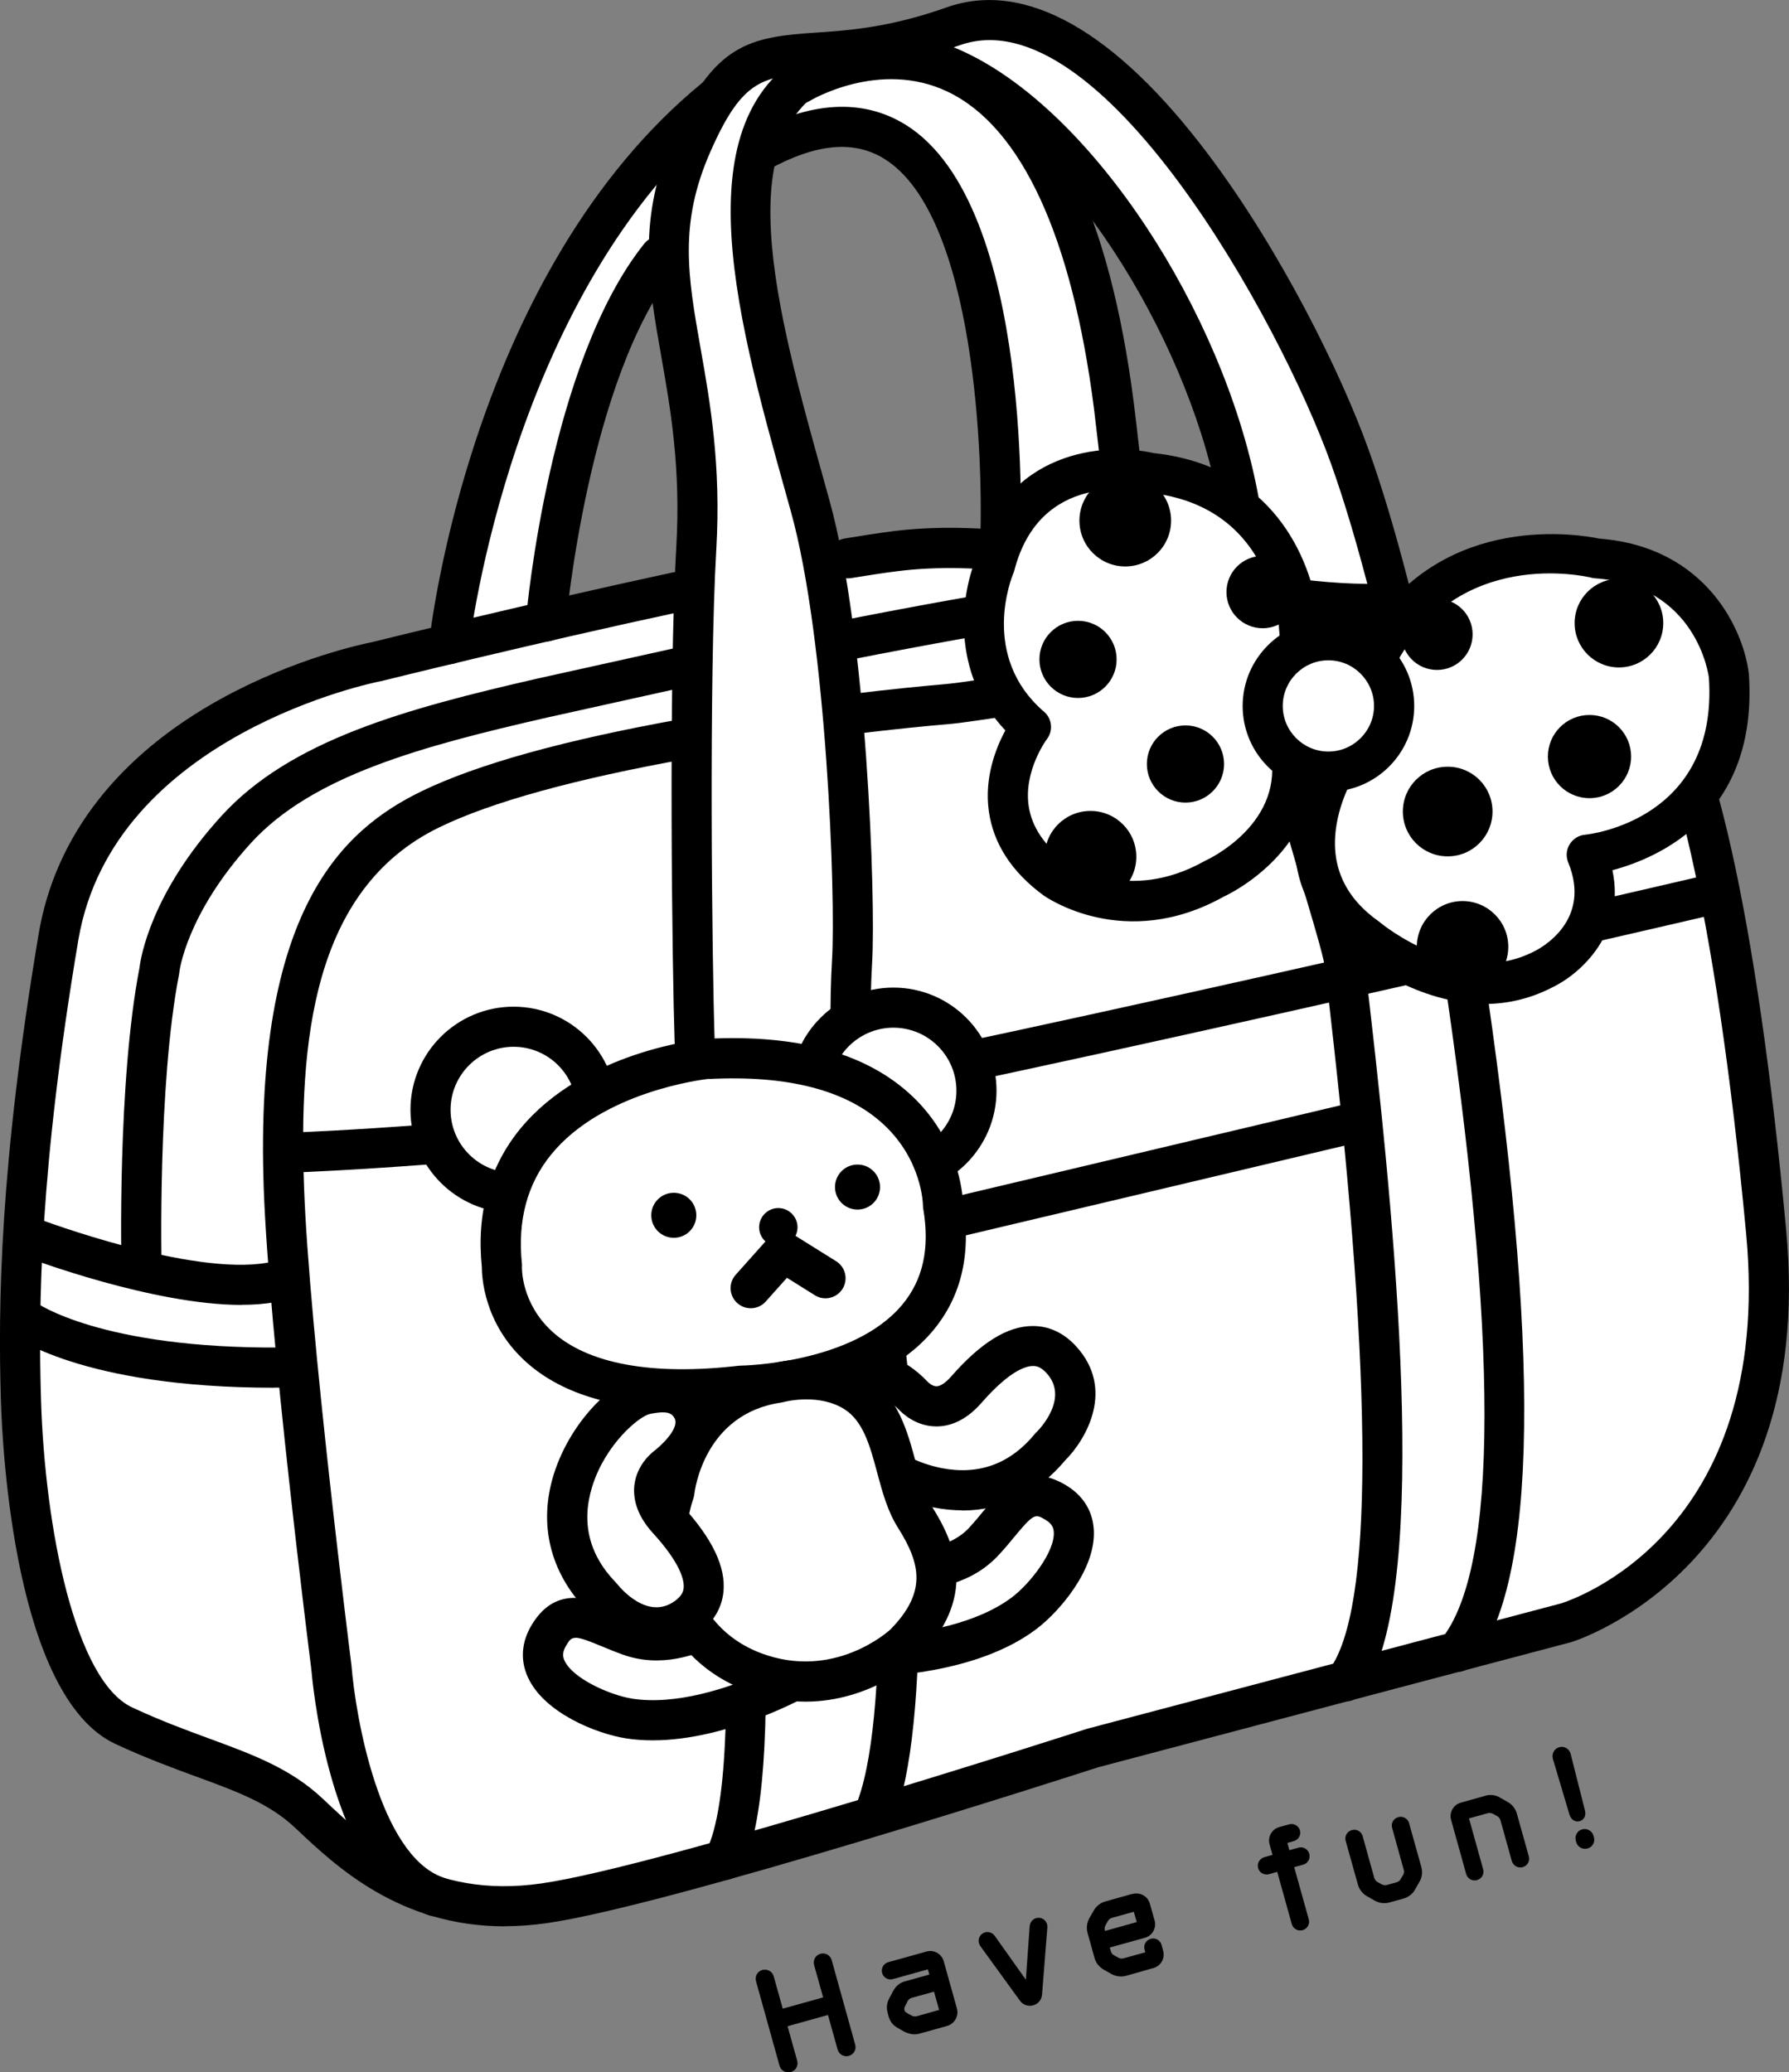 <?xml version="1.0" encoding="UTF-8"?>
<svg id="_レイヤー_2" data-name="レイヤー 2" xmlns="http://www.w3.org/2000/svg" width="178" height="206.23" viewBox="0 0 178 206.23">
  <rect x="0" y="0" width="178" height="206.23" fill="#808080" stroke="none"/>
  <defs>
    <style>
      .cls-1 {
        fill: #fff;
      }
    </style>
  </defs>
  <g id="_情報" data-name="情報">
    <g>
      <path class="cls-1" d="M83.14,6.05s-7.95-.91-13.87,5.33c-5.91,6.24-16.02,14.77-23,43.94l-1.58,12.25,10.64-3.48s-.32-12.19,4.03-26.25c0,0,4.95-16.51,7.18-8.83l2.07,11.31.38,21.5,14.15-2.23-4.96-18.11s-4.02-16.31-3.49-23.29c0,0,4.26-6.22,9.63-5.55,0,0,9.62.62,12.07,12.84,0,0,3.75,21.85,3.17,26.32l12.39-4.56s0-15.97-8.02-31.67c0,0,12.68,6,18.09,28.08l1.63,8.73,5.56,6.53,7.89,1.2,1.58-.52s-7.69-33.16-25.65-49.57c0,0-10.64-13.14-21.36-6.41,0,0-4.52,2.24-8.55,2.44"/>
      <path class="cls-1" d="M67.35,58.92c-14.82,3.19-29.88,6.93-29.88,6.93,0,0-27.9,5.24-31.64,27.4-4.04,23.95-3.99,37.87-3.74,46.09.25,8.22,2.24,28.65,10.21,32.39,7.97,3.74,13.95,4.48,18.44,8.72,4.48,4.23,11.21,10.71,23.42,8.97,12.21-1.74,54.56-15.45,54.56-15.45l47.09-12.46s22.92-6.73,19.93-38.86c-2.99-32.14-7.72-51.07-11.96-54.81-4.23-3.74-11.71-7.97-26.66-7.72-14.95.25-32.73-7.22-48.13-5.23-1.38.18-2.94.41-4.61.7"/>
      <path d="M50.23,191.7c-10.48,0-16.79-5.96-20.73-9.68l-.13-.12c-2.58-2.44-5.82-3.63-9.92-5.13-2.37-.87-5.05-1.86-7.99-3.23C1.49,168.86.24,144.28.09,139.4c-.29-9.53-.12-23.42,3.76-46.48,1.63-9.69,7.94-17.79,18.23-23.43,7.35-4.03,14.19-5.44,14.95-5.59.99-.25,15.65-3.86,29.89-6.93,1.08-.23,2.14.45,2.37,1.53.23,1.08-.45,2.14-1.53,2.37-14.62,3.14-29.67,6.87-29.82,6.91-.04,0-.07.02-.11.02-.27.05-26.58,5.26-30.04,25.77-3.83,22.72-3.99,36.36-3.71,45.7.39,12.89,3.4,27.98,9.06,30.64,2.78,1.3,5.38,2.26,7.67,3.1,4.35,1.6,8.11,2.98,11.29,5.98l.13.12c4.43,4.18,10.49,9.92,21.64,8.32,11.9-1.7,53.8-15.23,54.23-15.37.03-.01.07-.02.1-.03l47.09-12.46c.81-.25,21.24-6.74,18.45-36.75-3.05-32.76-7.87-50.47-11.29-53.5-5.72-5.05-13.98-7.42-25.3-7.22-6.84.11-14.3-1.35-21.52-2.76-8.92-1.75-18.14-3.55-26.39-2.49-1.34.17-2.86.4-4.54.68-1.09.18-2.12-.55-2.3-1.64-.18-1.09.55-2.12,1.64-2.3,1.72-.29,3.3-.53,4.69-.71,8.89-1.15,18.44.72,27.67,2.53,7.34,1.44,14.25,2.8,20.68,2.69,12.33-.21,21.51,2.48,28.01,8.22,5.13,4.53,9.73,24.98,12.63,56.12,3.11,33.39-21.11,40.89-21.36,40.97l-47.09,12.46c-2.37.77-42.71,13.77-54.84,15.51-1.48.21-2.88.31-4.22.31Z"/>
      <path d="M43.31,190.7c-.23,0-.46-.04-.69-.12-4.29-1.58-7.56-6.25-9.71-13.9-1.52-5.4-1.91-10.32-1.93-10.53-.16-1.27-4.24-33.54-4.74-47.92-.96-27.76,7.89-35.69,15.71-39.49,5.52-2.68,14.21-5.1,25.83-7.18,1.09-.19,2.12.53,2.32,1.61.19,1.09-.53,2.12-1.61,2.32-11.26,2.02-19.6,4.32-24.78,6.84-12.74,6.19-13.95,21.55-13.46,35.75.49,14.19,4.68,47.32,4.72,47.65.41,5.16,2.8,18.8,9.04,21.08,1.04.38,1.57,1.53,1.19,2.56-.3.81-1.06,1.31-1.88,1.31Z"/>
      <path d="M84.63,73.08c-1,0-1.86-.74-1.98-1.76-.13-1.1.65-2.09,1.74-2.22,4.17-.51,7.67-.85,9.56-1.01,5.91-.49,47.86-8.15,48.28-8.23,1.08-.2,2.13.52,2.32,1.61.2,1.09-.52,2.13-1.61,2.32-1.73.32-42.57,7.78-48.67,8.28-1.85.15-5.29.49-9.41.99-.08.01-.16.01-.24.01Z"/>
      <path d="M24.03,129.86c-8.81,0-20.99-4.59-21.57-4.81-1.03-.39-1.55-1.55-1.16-2.58.39-1.03,1.54-1.55,2.58-1.16.15.06,15.19,5.72,22.76,4.34,1.08-.2,2.13.52,2.32,1.61.2,1.09-.52,2.13-1.61,2.32-1.02.19-2.14.27-3.33.27Z"/>
      <path d="M27.26,138.1c-19.25,0-26-5.19-26.28-5.42-.86-.69-1.01-1.94-.32-2.81.68-.86,1.93-1,2.79-.33.14.1,6.51,4.71,24.69,4.56,0,0,.01,0,.02,0,1.1,0,1.99.88,2,1.98,0,1.1-.88,2.01-1.98,2.01-.31,0-.62,0-.92,0Z"/>
      <path d="M84.33,65.67c-.94,0-1.77-.66-1.96-1.61-.21-1.08.49-2.13,1.58-2.35,15.42-3.03,27.43-4.9,35.72-5.57,1.1-.09,2.06.73,2.15,1.83.09,1.1-.73,2.06-1.83,2.15-8.13.65-20,2.51-35.27,5.51-.13.03-.26.04-.39.04Z"/>
      <path d="M14.09,128.38c-1.08,0-1.97-.86-2-1.95-.02-.76-.42-18.71,1.79-30.13.12-1.01,1.14-7.41,8.16-15.11,6.88-7.55,18.34-10.66,31.51-13.68l13.95-3.09c1.08-.24,2.14.44,2.38,1.52.24,1.08-.44,2.14-1.52,2.38l-13.94,3.09c-12.49,2.86-23.33,5.78-29.44,12.47-6.49,7.13-7.14,12.85-7.14,12.91,0,.06-.02.14-.03.2-2.14,10.98-1.74,29.16-1.73,29.35.03,1.1-.85,2.02-1.95,2.05-.02,0-.03,0-.05,0Z"/>
      <path d="M29.74,116.67c-1.07,0-1.96-.85-2-1.92-.04-1.1.82-2.03,1.92-2.07.2,0,20.05-.78,39.39-3.72,19.38-2.94,98.95-21.46,99.75-21.65,1.08-.25,2.15.42,2.4,1.49.25,1.07-.42,2.15-1.49,2.4-.8.19-80.52,18.74-100.05,21.7-19.57,2.97-39.64,3.75-39.84,3.76-.03,0-.05,0-.08,0Z"/>
      <path d="M87.29,181.7c-.22,0-.45-.04-.68-.12-1.04-.37-1.58-1.52-1.21-2.56,3.29-9.17,2.16-35.8-.09-50.86-2.38-15.86-3.01-24.12-2.52-32.74.36-6.14-.53-31.71-4.1-44.52l-.49-1.76c-5.12-18.34-10.92-39.14,4.22-44.95,4.83-1.85,10.32-1.08,15.9,2.24,12.77,7.61,25.03,28.11,27.32,45.71,2.01,15.41,5.85,28.35,8.14,36.08,1.18,3.97,1.95,6.59,2.08,8.1.06.7.22,2.06.44,3.94,2.87,24.9,5.9,59.06-.81,68.24-.65.89-1.9,1.09-2.79.43-.89-.65-1.08-1.9-.43-2.79,4.36-5.95,4.38-27.96.07-65.42-.22-1.93-.38-3.33-.45-4.05-.1-1.1-.91-3.84-1.94-7.31-2.33-7.85-6.22-20.98-8.27-36.7-2.12-16.25-13.75-35.85-25.41-42.79-4.55-2.71-8.72-3.36-12.42-1.94-11.75,4.51-6.69,22.62-1.8,40.14l.49,1.77c3.68,13.22,4.6,39.52,4.24,45.83-.48,8.31.15,16.36,2.48,31.92,2.27,15.15,3.54,42.66-.09,52.8-.29.82-1.06,1.32-1.88,1.32Z"/>
      <path d="M72.04,187.11c-.3,0-.61-.07-.89-.21-.99-.5-1.38-1.7-.89-2.68,4.57-9.1.13-49.63-2-69.12-.63-5.73-1.08-9.88-1.14-11.57-.23-6.81-.62-35.44.17-49.1.46-7.91-.59-13.83-1.51-19.05-1.29-7.3-2.4-13.61,1.25-21.91,4.02-9.13,7.59-9.78,14.08-10.22,3.29-.22,7.38-.5,13.06-2.51,7.79-2.77,16.8,2.31,26.08,14.67,7.17,9.55,13.17,21.65,15.95,29.42,5.15,14.39,9.28,37.06,10.91,48.19l.32,2.1c5.92,39.33,5.62,62.39-.91,70.52-.69.86-1.95,1-2.81.31-.86-.69-1-1.95-.31-2.81,5.71-7.11,5.74-29.8.07-67.43l-.32-2.12c-1.61-10.98-5.67-33.32-10.71-47.42C127.31,31.86,109.42-.44,95.5,4.5c-6.2,2.2-10.78,2.51-14.12,2.74-5.43.37-7.46.5-10.69,7.84-3.17,7.19-2.25,12.4-.98,19.61.96,5.43,2.04,11.59,1.56,19.97-.75,12.91-.42,41.27-.17,48.74.05,1.54.52,5.83,1.12,11.26,3.48,31.78,6.08,62.42,1.6,71.34-.35.7-1.06,1.1-1.79,1.1Z"/>
      <path d="M86.68,125.12c-.9,0-1.72-.62-1.94-1.54-.25-1.07.41-2.15,1.48-2.41l48.31-11.45c1.06-.25,2.15.41,2.4,1.48.25,1.07-.41,2.15-1.48,2.41l-48.31,11.45c-.15.04-.31.05-.46.05Z"/>
      <path d="M44.69,66.09c-.07,0-.15,0-.22-.01-1.1-.12-1.89-1.11-1.77-2.2.17-1.5,4.32-36.96,27.21-55.67.85-.7,2.11-.57,2.81.28.7.85.57,2.11-.28,2.81-21.6,17.66-25.72,52.67-25.76,53.02-.11,1.02-.98,1.78-1.98,1.78Z"/>
      <path d="M54.33,63.83c-.06,0-.12,0-.18,0-1.1-.1-1.91-1.07-1.82-2.16.09-1.04,2.34-25.62,11.77-37.42.69-.86,1.95-1,2.81-.31.86.69,1,1.95.31,2.81-8.68,10.85-10.89,35.03-10.91,35.27-.09,1.04-.96,1.82-1.99,1.82Z"/>
      <path d="M112.45,58.7c-1.1,0-2-.89-2-2,0-2.42-1.16-12.38-1.6-16.02-2.19-17.13-7.22-28.04-14.55-31.55-6.81-3.26-13.68.88-13.75.92-.94.58-2.17.29-2.75-.65-.58-.94-.3-2.16.64-2.75.35-.22,8.73-5.33,17.53-1.16,8.77,4.16,14.44,15.83,16.85,34.68.07.55,1.63,13.37,1.63,16.52,0,1.1-.89,2-2,2Z"/>
      <path d="M99.5,56.76s-.06,0-.1,0c-1.1-.05-1.95-.99-1.9-2.09.42-8.9-.47-33.22-9.49-38.85-3.03-1.89-6.8-1.55-11.53,1.05-.97.53-2.18.18-2.71-.79-.53-.97-.18-2.18.79-2.71,6.02-3.31,11.26-3.62,15.57-.94,12.85,8.02,11.43,41.03,11.37,42.43-.05,1.07-.93,1.9-1.99,1.9Z"/>
      <path class="cls-1" d="M59.36,110.44c0,4.56-3.7,8.26-8.26,8.26s-8.26-3.7-8.26-8.26,3.7-8.26,8.26-8.26,8.26,3.7,8.26,8.26"/>
      <path d="M51.1,120.7c-5.66,0-10.26-4.6-10.26-10.26s4.6-10.26,10.26-10.26,10.26,4.6,10.26,10.26-4.6,10.26-10.26,10.26ZM51.1,104.17c-3.45,0-6.27,2.81-6.27,6.27s2.81,6.27,6.27,6.27,6.27-2.81,6.27-6.27-2.81-6.27-6.27-6.27Z"/>
      <path class="cls-1" d="M97.16,108.54c0,4.56-3.7,8.26-8.26,8.26s-8.26-3.7-8.26-8.26,3.7-8.26,8.26-8.26,8.26,3.7,8.26,8.26"/>
      <path d="M88.89,118.8c-5.66,0-10.26-4.6-10.26-10.26s4.6-10.26,10.26-10.26,10.26,4.6,10.26,10.26-4.6,10.26-10.26,10.26ZM88.89,102.27c-3.45,0-6.27,2.81-6.27,6.27s2.81,6.27,6.27,6.27,6.27-2.81,6.27-6.27-2.81-6.27-6.27-6.27Z"/>
      <path class="cls-1" d="M70.38,105.37s-22.39,2.13-20.44,20.62c0,0-.71,14.75,23.81,11.91,0,0,23.1-.18,20.08-17.95,0,0,0-15.82-23.46-14.57"/>
      <path d="M67.84,140.26c-6.94,0-12.21-1.64-15.7-4.91-3.99-3.73-4.2-8.29-4.2-9.27-.54-5.35.74-9.97,3.81-13.73,6.32-7.73,17.94-8.92,18.43-8.97.03,0,.06,0,.08,0,9.1-.48,16.01,1.44,20.51,5.71,4.56,4.32,5.01,9.58,5.05,10.67.83,5.04-.18,9.3-3,12.67-5.87,7.01-17.57,7.45-18.94,7.47-2.14.24-4.16.37-6.05.37ZM70.54,107.36c-.67.07-10.61,1.28-15.7,7.53-2.39,2.93-3.36,6.59-2.91,10.89.01.1.01.2,0,.31,0,.13-.08,3.58,2.99,6.4,3.53,3.24,9.96,4.43,18.6,3.42.07,0,.14-.01.21-.01.11,0,11.12-.18,16.03-6.05,2.08-2.49,2.77-5.62,2.1-9.56-.02-.11-.03-.22-.03-.33,0-.17-.1-4.49-3.87-8.02-3.67-3.44-9.55-4.97-17.44-4.56Z"/>
      <path d="M69.28,120.94c0,1.24-1,2.24-2.24,2.24s-2.24-1-2.24-2.24,1-2.24,2.24-2.24,2.24,1,2.24,2.24"/>
      <path d="M87.56,118.13c0,1.24-1,2.24-2.24,2.24s-2.24-1-2.24-2.24,1-2.24,2.24-2.24,2.24,1,2.24,2.24"/>
      <path d="M79.35,122.13c0,1.06-.86,1.91-1.91,1.91s-1.91-.86-1.91-1.91.86-1.91,1.91-1.91,1.91.86,1.91,1.91"/>
      <path d="M74.69,130.19c-.47,0-.95-.17-1.33-.51-.82-.73-.9-2-.16-2.82l3.23-3.62c.65-.73,1.72-.88,2.55-.36l4.21,2.63c.94.58,1.22,1.82.64,2.75-.59.94-1.82,1.22-2.75.64l-2.78-1.74-2.11,2.36c-.39.44-.94.67-1.49.67Z"/>
      <path class="cls-1" d="M83.98,141.76c1.15,3.68,12.95,11.4,20.53,2.2,0,0,4.75-4.64,1.1-8.64-2.63-2.88-6.05-.92-9.46,2.97-2.95,3.36-5.3.59-5.3.59,0,0-3.59-3.86-6.19-1.6-1.54,1.33-1.08,3.19-.67,4.49"/>
      <path d="M95.73,150.3c-.91,0-1.85-.09-2.8-.28-5.38-1.05-9.96-4.81-10.86-7.66h0c-.33-1.07-1.35-4.31,1.27-6.59,2.79-2.42,6.6-.79,8.97,1.75.04.04.43.43.86.44.4,0,.92-.36,1.47-.98,2.94-3.36,5.58-5,8.07-5.02,1.65-.02,3.14.68,4.37,2.03,3.87,4.24,1.02,9.22-1.1,11.34-2.73,3.27-6.3,4.99-10.26,4.99ZM85.89,141.16c.33,1.06,3.48,4.09,7.81,4.94,3.7.72,6.82-.43,9.27-3.41.05-.06.09-.11.15-.16.34-.33,3.27-3.4,1.02-5.87-.59-.65-1.02-.73-1.38-.72-.71,0-2.33.49-5.1,3.66-1.71,1.96-3.38,2.36-4.53,2.35-2.06-.02-3.41-1.36-3.73-1.71-.14-.14-2.41-2.33-3.42-1.45-.42.36-.56.85-.08,2.38h0Z"/>
      <path class="cls-1" d="M89.47,156.23c1.84-.02,5.8.04,8.48-2.89,2.68-2.92,3.86-5.71,7.01-3.87,4.61,2.69-.3,9.01-3.07,11.09-6.22,4.67-17.08,4.34-17.08,4.34l4.67-8.67Z"/>
      <path d="M85.32,166.9c-.32,0-.53,0-.58,0-.69-.02-1.32-.4-1.67-1-.35-.6-.36-1.34-.03-1.95l4.67-8.67c.35-.64,1.01-1.04,1.74-1.05h.16c1.69-.01,4.84-.04,6.86-2.24.49-.54.93-1.07,1.34-1.57,1.75-2.12,4.14-5.02,8.15-2.68,1.77,1.03,2.76,2.59,2.87,4.5.23,3.9-3.41,8.15-5.76,9.91-5.91,4.44-15.31,4.75-17.76,4.75ZM90.67,158.21l-2.46,4.57c3.48-.28,8.91-1.14,12.47-3.82,1.77-1.33,4.28-4.52,4.17-6.48-.02-.41-.15-.85-.9-1.28-.93-.54-1.08-.62-3.05,1.77-.45.55-.93,1.13-1.48,1.72-2.74,3-6.41,3.44-8.75,3.52Z"/>
      <path class="cls-1" d="M71.51,161.37c-1.63.85-5.1,2.75-8.84,1.42-3.74-1.33-6.09-3.23-8.01-.14-2.81,4.53,4.49,7.82,7.91,8.36,7.68,1.21,17.12-4.17,17.12-4.17l-8.19-5.47Z"/>
      <path d="M64.94,173.19c-.9,0-1.8-.06-2.68-.2-2.9-.46-8.1-2.51-9.73-6.06-.8-1.74-.65-3.58.43-5.32,2.44-3.94,5.92-2.5,8.46-1.45.6.25,1.23.51,1.92.76,2.82,1,5.61-.46,7.11-1.24l.14-.07c.64-.34,1.43-.29,2.03.11l8.19,5.47c.58.38.91,1.04.89,1.73-.03.69-.41,1.32-1.01,1.66-.37.21-8.18,4.61-15.75,4.61ZM57.26,162.99c-.45,0-.62.26-.9.72-.46.74-.36,1.18-.19,1.55.82,1.79,4.53,3.43,6.72,3.78,4.4.69,9.6-1.08,12.8-2.47l-4.32-2.89c-2.04.99-5.58,2.34-9.37.99-.76-.27-1.46-.56-2.11-.83-1.43-.6-2.17-.86-2.63-.86Z"/>
      <path class="cls-1" d="M77.41,137.6s4.28-1.22,7.68.96c4.13,2.64,3.64,8.77,5.95,12.41,2.31,3.64,3.78,7.68-1.09,12.65,0,0-6.38,5.97-14.92,2.76-8.54-3.21-9.79-12.55-7.93-17.9,0,0,.96-9.5,10.31-10.88"/>
      <path d="M80.14,169.34c-1.79,0-3.75-.31-5.82-1.08-9.67-3.63-11.19-14.1-9.19-20.2.48-3.87,3.51-11.11,11.87-12.41.88-.22,5.38-1.18,9.15,1.23,3.19,2.04,4.13,5.53,4.96,8.61.45,1.68.88,3.27,1.6,4.41,2.46,3.89,4.53,9.12-1.35,15.12-.28.27-4.71,4.32-11.23,4.32ZM80.24,139.26c-1.3,0-2.27.26-2.29.27-.08.02-.17.04-.25.05-7.66,1.13-8.58,8.79-8.62,9.12-.02.15-.05.31-.1.45-1.59,4.58-.55,12.63,6.75,15.37,7.22,2.71,12.63-2.15,12.86-2.36,3.63-3.7,3.03-6.52.76-10.12-1.05-1.66-1.57-3.61-2.08-5.51-.7-2.61-1.36-5.08-3.25-6.29-1.21-.77-2.62-.98-3.77-.98ZM77.41,137.6h0,0Z"/>
      <path class="cls-1" d="M64.32,138.74c-3.78.74-12.77,11.6-4.46,20.16,0,0,4.09,5.23,8.47,2.05,3.15-2.29,1.58-5.92-1.9-9.73-3.02-3.3,0-5.33,0-5.33,0,0,4.23-3.14,2.28-5.98-1.16-1.67-3.05-1.43-4.38-1.17"/>
      <path d="M65.36,163.98c-3.06,0-5.71-2.14-7.02-3.77-3.63-3.78-4.78-8.57-3.24-13.5,1.64-5.23,5.88-9.37,8.82-9.94,1.1-.22,4.44-.87,6.41,1.99,2.1,3.04.06,6.65-2.73,8.71-.05.03-.49.37-.53.8-.04.4.25.96.81,1.57,3.01,3.29,4.35,6.1,4.1,8.58-.16,1.63-1.03,3.05-2.5,4.12-1.4,1.02-2.81,1.42-4.13,1.42ZM65.94,140.55c-.31,0-.72.05-1.24.15h0c-1.09.21-4.45,3-5.77,7.21-1.12,3.59-.33,6.82,2.36,9.59.05.05.1.11.14.16.3.37,3.01,3.63,5.72,1.66.71-.52.84-.96.87-1.29.07-.71-.23-2.37-3.07-5.48-1.75-1.92-1.96-3.65-1.83-4.76.24-2.04,1.73-3.24,2.12-3.52.16-.13,2.58-2.13,1.82-3.23-.21-.31-.49-.49-1.11-.49ZM64.32,138.74h0,0Z"/>
      <path class="cls-1" d="M129.33,63.84s.24-15.23-14.87-16.79c0,0-12.35-2.88-15.47,9.23,0,0-4.08,9.47,3.6,16.07,0,0-6.52,8.52,2.4,15.11,0,0,6.98,4.97,15.83,0,0,0,8.75-3.96,7.67-12.23l4.68.72s-6.84,10.55,2.88,17.39c0,0,8.86,7.58,17.51,3.12,0,0,7.53-3.6,4.32-11.39,0,0,15.23-1.44,14.15-17.75,0,0-1.2-10.91-13.19-11.75,0,0-14.75-3.72-21.83,9.83,0,0-3.6-2.88-7.68-1.56"/>
      <path d="M147.71,99.89c-6.66,0-12.13-4.33-12.89-4.96-4.91-3.49-6.23-8-5.97-12.03-2.38,3.98-6.43,6.03-7.13,6.35-9.81,5.46-17.57.08-17.9-.15-3.16-2.33-4.97-5.13-5.43-8.34-.48-3.38.71-6.36,1.64-8.07-5.47-5.8-4.42-13.47-2.94-17.04,2.88-10.85,12.74-11.67,17.7-10.56,11.67,1.26,15.67,10.27,16.41,16.43,2.02-.07,3.82.53,5.09,1.14,7.54-11.82,21.03-9.44,22.83-9.06,10.69.82,14.42,9.19,14.89,13.52.93,13.94-8.91,18.24-13.58,19.48,1.33,6.26-3.16,10.32-6.02,11.68-2.28,1.17-4.55,1.63-6.7,1.63ZM128.49,73.23c.1,0,.2,0,.3.02l4.68.72c.67.1,1.24.54,1.52,1.16.28.62.22,1.34-.15,1.9-.01.02-1.52,2.4-1.92,5.44-.5,3.78.94,6.88,4.27,9.23.05.04.1.07.15.12.08.06,7.97,6.64,15.3,2.86.64-.31,5.78-3.04,3.39-8.86-.24-.59-.19-1.25.14-1.79.33-.54.89-.9,1.52-.96.54-.05,13.28-1.51,12.34-15.63-.04-.28-1.21-9.18-11.34-9.89-.12,0-.23-.03-.35-.06-.53-.13-13.33-3.13-19.57,8.82-.28.53-.77.91-1.36,1.03-.58.12-1.19-.02-1.66-.39-.02-.01-2.84-2.18-5.81-1.22-.61.2-1.28.09-1.8-.29-.52-.38-.82-.99-.81-1.63,0-.56-.02-13.43-13.08-14.78-.08,0-.17-.02-.25-.04-1.07-.24-10.54-2.08-13.08,7.79-.03.1-.06.2-.1.29-.14.33-3.37,8.23,3.06,13.76.8.69.93,1.89.28,2.73-.02.02-2.33,3.15-1.81,6.65.31,2.1,1.59,3.99,3.81,5.63.21.14,6.09,4.12,13.67-.14.05-.03.1-.05.16-.08.3-.14,7.39-3.48,6.52-10.15-.08-.62.14-1.25.59-1.69.38-.37.88-.57,1.4-.57Z"/>
      <path d="M116.52,51.81c0,2.52-2.04,4.56-4.56,4.56s-4.56-2.04-4.56-4.56,2.04-4.56,4.56-4.56,4.56,2.04,4.56,4.56"/>
      <path d="M111.1,65.62c0,2.12-1.72,3.84-3.84,3.84s-3.84-1.72-3.84-3.84,1.72-3.84,3.84-3.84,3.84,1.72,3.84,3.84"/>
      <path d="M121.79,76.03c0,2.12-1.72,3.84-3.84,3.84s-3.84-1.72-3.84-3.84,1.72-3.84,3.84-3.84,3.84,1.72,3.84,3.84"/>
      <path d="M129.23,58.92c0,1.99-1.61,3.6-3.6,3.6s-3.6-1.61-3.6-3.6,1.61-3.6,3.6-3.6,3.6,1.61,3.6,3.6"/>
      <path d="M113.06,85.26c0,2.52-2.04,4.56-4.56,4.56s-4.56-2.04-4.56-4.56,2.04-4.56,4.56-4.56,4.56,2.04,4.56,4.56"/>
      <path d="M146.52,63.13c0,1.95-1.58,3.54-3.54,3.54s-3.54-1.58-3.54-3.54,1.58-3.54,3.54-3.54,3.54,1.58,3.54,3.54"/>
      <path d="M165.49,62.01c0,2.43-1.97,4.41-4.41,4.41s-4.41-1.97-4.41-4.41,1.97-4.41,4.41-4.41,4.41,1.97,4.41,4.41"/>
      <path d="M162.29,75.29c0,2.28-1.85,4.14-4.14,4.14s-4.14-1.85-4.14-4.14,1.85-4.14,4.14-4.14,4.14,1.85,4.14,4.14"/>
      <path d="M148.5,80.76c0,2.46-1.99,4.46-4.46,4.46s-4.46-1.99-4.46-4.46,1.99-4.46,4.46-4.46,4.46,1.99,4.46,4.46"/>
      <path d="M150.07,94.22c0,2.51-2.04,4.55-4.55,4.55s-4.55-2.04-4.55-4.55,2.04-4.55,4.55-4.55,4.55,2.04,4.55,4.55"/>
      <path class="cls-1" d="M138.7,70.25c0,3.61-2.93,6.53-6.54,6.53s-6.53-2.93-6.53-6.53,2.93-6.54,6.53-6.54,6.54,2.93,6.54,6.54"/>
      <path d="M132.17,78.79c-4.71,0-8.53-3.83-8.53-8.53s3.83-8.54,8.53-8.54,8.54,3.83,8.54,8.54-3.83,8.53-8.54,8.53ZM132.17,65.71c-2.5,0-4.54,2.04-4.54,4.54s2.04,4.54,4.54,4.54,4.54-2.04,4.54-4.54-2.04-4.54-4.54-4.54Z"/>
      <g>
        <path d="M78.36,201.64l.96,3.44c.14.49-.16.99-.64,1.12s-.99-.15-1.12-.63l-2.34-8.41c-.14-.49.15-.99.63-1.12s1,.14,1.13.63l.9,3.22,4.02-1.12-.9-3.22c-.13-.49.15-.99.63-1.12.49-.14.99.15,1.12.63l2.34,8.41c.14.49-.15.99-.63,1.12-.48.14-.99-.15-1.12-.63l-.96-3.44-4.02,1.12Z"/>
        <path d="M92.47,196.51l-.15-.53-3.48.97c-.46.13-.94-.14-1.07-.6-.13-.47.14-.95.6-1.08l3.81-1.06c.74-.21,1.51.22,1.72.97l1.31,4.69c.21.74-.23,1.52-.97,1.74l-2.76.77c-.5.14-.95.05-1.46-.17l-.79-.45c-.52-.34-.7-.68-.84-1.18l-.05-.18c-.13-.49-.16-.87.09-1.45l.45-.84c.29-.52.7-.81,1.14-.93l2.44-.68ZM90.69,200.57c.16.1.35.12.54.07.55-.15,1.58-.44,2.21-.62l-.51-1.82c-.63.18-1.64.46-2.2.61-.19.05-.34.18-.43.35-.09.19-.18.33-.27.54-.05.1-.07.22-.04.33.03.11.08.18.2.26.16.1.31.19.48.27Z"/>
        <path d="M102.46,191.65c.04-.48.46-.84.94-.8.48.04.84.45.81.94l-.53,6.7c-.04.52-.38.93-.88,1.07-.49.14-1.03-.05-1.32-.46l-3.95-5.45c-.27-.4-.19-.95.21-1.22.39-.28.94-.19,1.22.2l3.11,4.38.38-5.35Z"/>
        <path d="M112.69,188.48c.74-.21,1.52.23,1.72.97l.47,1.67c.21.74-.23,1.52-.97,1.72l-3.49.97c.03.12.07.24.1.35.05.19.17.35.34.43.13.08.26.15.4.22.16.1.35.12.54.07.54-.15,1.51-.42,2.16-.6l-.08-.27c-.13-.46.14-.94.62-1.07.46-.13.94.14,1.07.6l.16.59c.21.74-.23,1.52-.97,1.72l-2.71.77c-.5.14-1.01.06-1.46-.17l-.79-.45c-.44-.26-.76-.66-.9-1.16l-.69-2.48c-.14-.49-.07-1.01.17-1.46l.45-.78c.25-.45.66-.76,1.16-.9l2.71-.76ZM113.1,191.27l-.29-1.02c-.65.18-1.62.45-2.16.6-.19.05-.34.18-.43.34-.08.14-.15.26-.21.38-.1.17-.13.38-.07.59l3.15-.88Z"/>
        <path d="M128.3,184.12l.9-.25c.46-.13.94.14,1.07.62.13.46-.14.94-.6,1.07l-.9.25,1.45,5.2c.13.46-.14.94-.62,1.07-.46.13-.94-.14-1.07-.6l-1.45-5.2-.82.23c-.47.13-.95-.14-1.08-.6-.13-.47.14-.95.61-1.09l.82-.23-.29-1.05c-.21-.74.23-1.52.97-1.72l.97-.27c.47-.13.95.14,1.08.6.13.46-.14.94-.62,1.07l-.63.18.2.73Z"/>
        <path d="M141.42,185.81c.14.49.08,1.01-.18,1.44l-.45.79c-.24.44-.66.76-1.16.9l-1.37.38c-.49.14-1.01.08-1.46-.17l-.79-.45c-.43-.24-.76-.66-.9-1.14l-1.22-4.37c-.13-.46.14-.94.62-1.07.46-.13.94.14,1.07.6.32,1.13.93,3.34,1.15,4.14.05.19.18.34.34.44.13.06.26.15.39.21.17.1.37.12.54.07.3-.08.65-.18.94-.26.19-.05.35-.17.43-.34.08-.12.16-.26.23-.38.1-.17.12-.37.06-.56-.22-.8-.84-3.01-1.15-4.14-.13-.46.14-.94.62-1.07.46-.13.94.14,1.07.6l1.22,4.37Z"/>
        <path d="M147.79,178.7c.48-.14,1.01-.08,1.44.18l.79.45c.44.24.76.66.9,1.14l1.19,4.26c.13.47-.14.95-.6,1.08-.47.13-.96-.14-1.09-.61-.32-1.13-.9-3.24-1.12-4.03-.05-.19-.17-.35-.34-.44-.12-.07-.26-.15-.38-.21-.17-.1-.37-.13-.56-.08-.43.12-1.2.33-1.86.52l1.41,5.07c.13.46-.14.94-.62,1.07-.46.13-.94-.14-1.07-.6l-1.5-5.39c-.21-.74.23-1.52.97-1.72l2.43-.68Z"/>
        <path d="M154.5,174.99c-.12-.49.16-.99.65-1.12.48-.14.99.16,1.12.65l1.42,5.62c.13.49-.03.95-.51,1.09-.49.14-.89-.19-1.03-.67l-1.65-5.55ZM158.55,182.68l.04.15c.14.49-.15.99-.63,1.12-.48.14-1-.14-1.13-.63l-.04-.15c-.14-.49.15-.99.63-1.12.48-.14.99.15,1.13.63Z"/>
      </g>
    </g>
  </g>
</svg>
